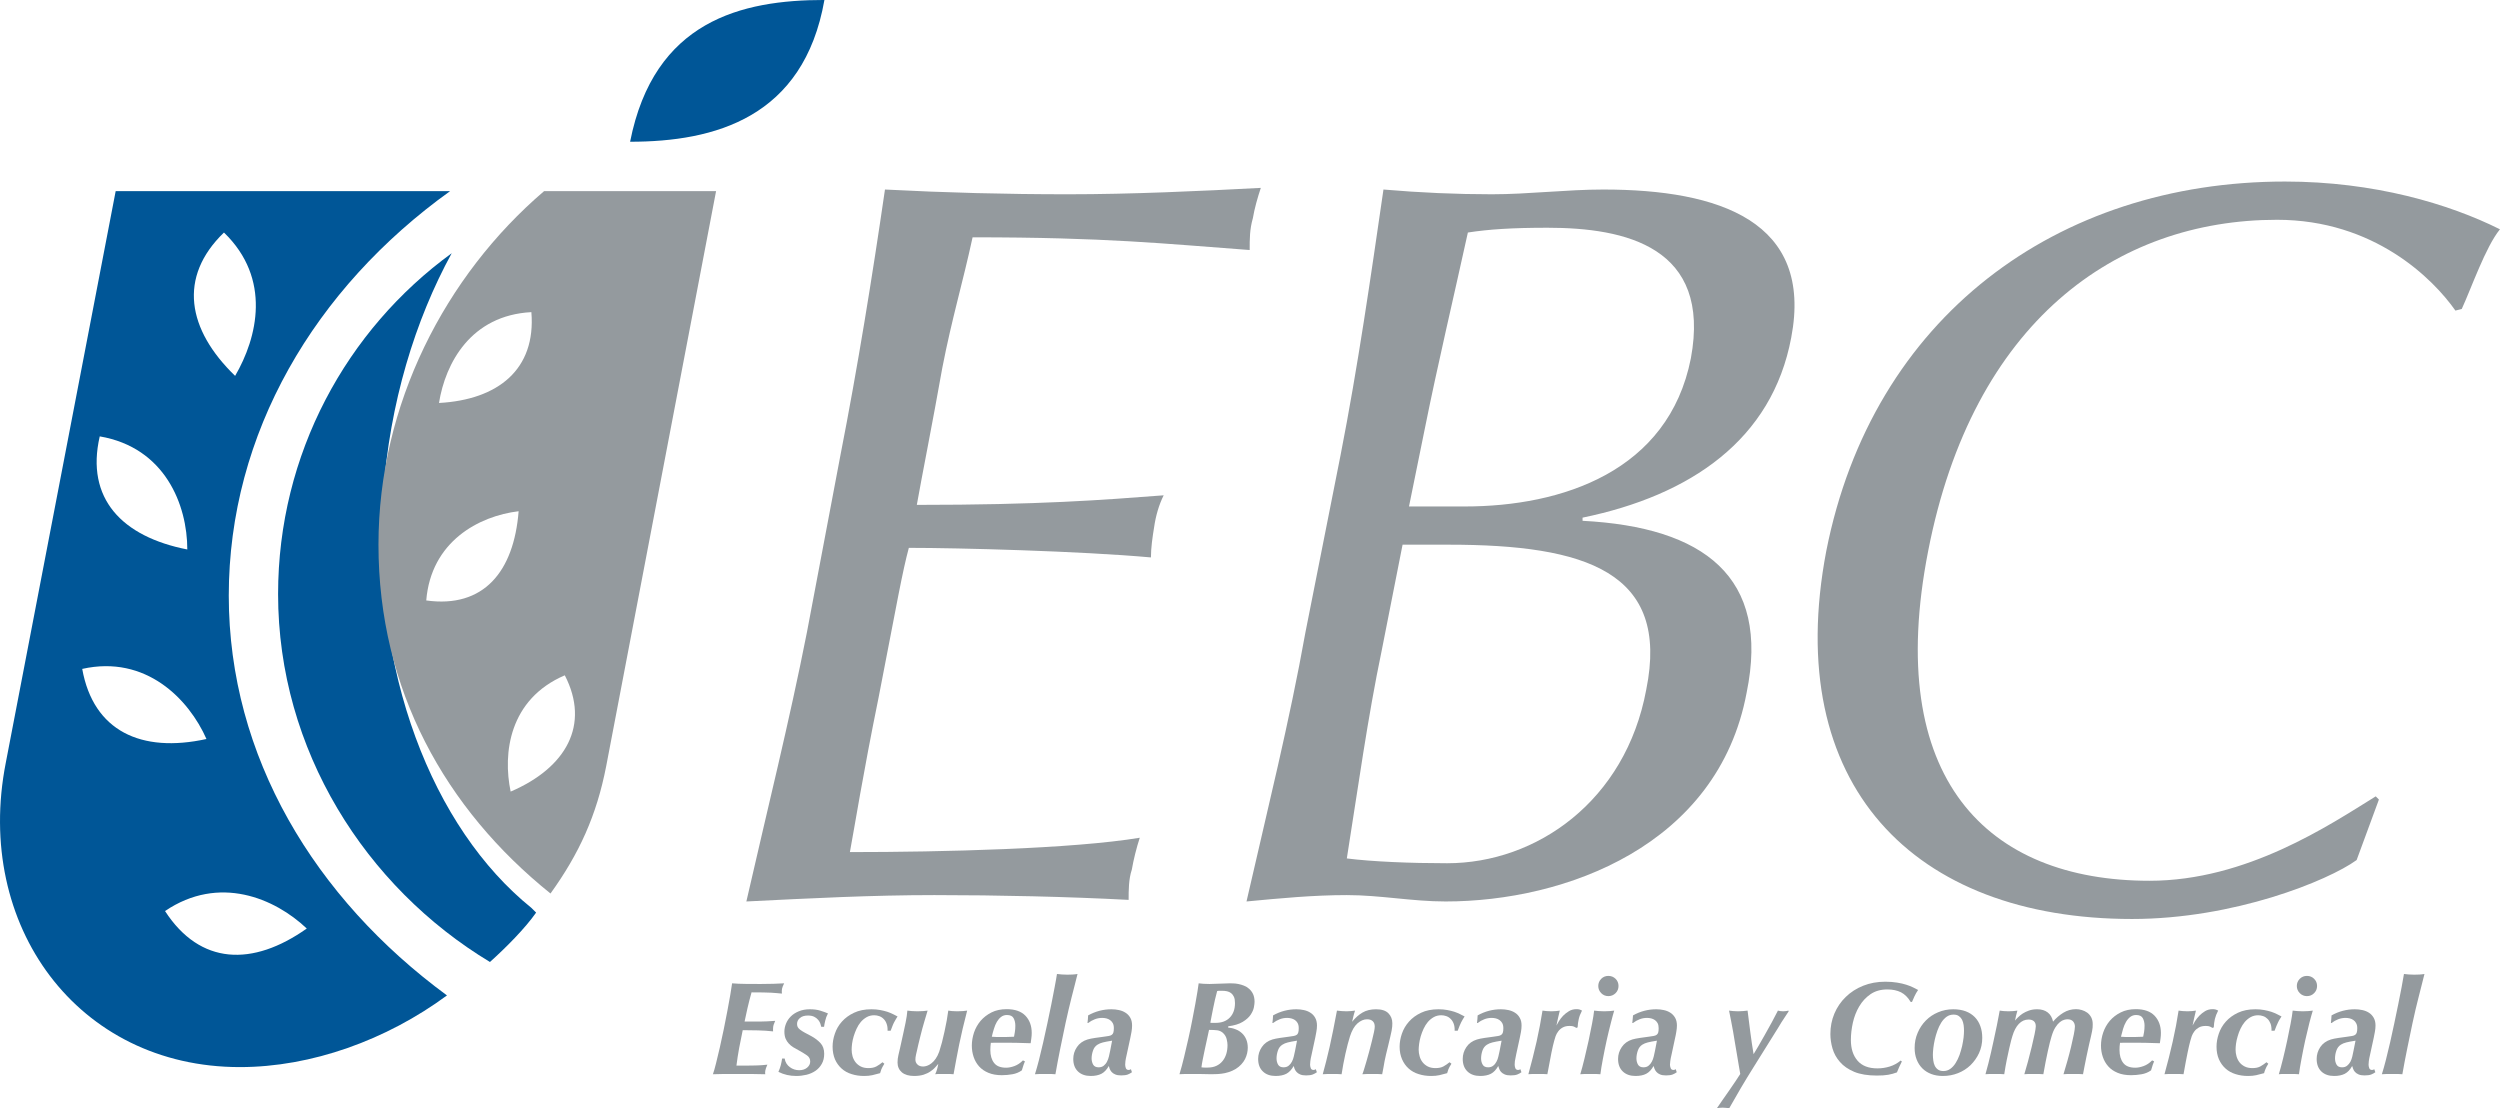 <?xml version="1.0" encoding="UTF-8"?>
<svg xmlns="http://www.w3.org/2000/svg" xmlns:xlink="http://www.w3.org/1999/xlink" width="351.1pt" height="155.65pt" viewBox="0 0 351.1 155.65" version="1.1">
<defs>
<clipPath id="clip1">
  <path d="M 255 25 L 351.102 25 L 351.102 130 L 255 130 Z M 255 25 "/>
</clipPath>
<clipPath id="clip2">
  <path d="M 241 141 L 252 141 L 252 155.648 L 241 155.648 Z M 241 141 "/>
</clipPath>
</defs>
<g id="surface1">
<path style=" stroke:none;fill-rule:evenodd;fill:rgb(0%,33.725%,59.215%);fill-opacity:1;" d="M 88.492 19.906 C 91.848 2.906 104.148 -0.004 115.781 -0.004 C 112.871 16.551 100.348 19.906 88.492 19.906 "/>
<path style=" stroke:none;fill-rule:evenodd;fill:rgb(0%,33.725%,59.215%);fill-opacity:1;" d="M 39.055 83.434 C 39.055 63.746 48.68 46.297 63.438 35.562 C 58.301 44.953 54.719 56.594 53.824 69.336 C 52.035 94.168 60.758 116.312 74.621 127.496 L 75.293 128.164 C 73.73 130.402 71.043 133.09 68.809 135.102 C 51.359 124.586 39.055 105.352 39.055 83.434 "/>
<path style=" stroke:none;fill-rule:evenodd;fill:rgb(0%,33.725%,59.215%);fill-opacity:1;" d="M 62.773 139.797 C 54.27 146.062 43.754 149.863 33.691 149.863 C 10.875 149.863 -3.664 129.957 0.809 107.141 L 16.246 26.84 L 63.215 26.84 C 44.207 40.484 32.129 60.836 32.129 83.656 C 32.129 106.246 44.207 126.156 62.773 139.797 M 33.02 52.789 C 26.305 46.297 24.965 38.922 31.453 32.656 C 38.168 39.145 36.152 47.418 33.02 52.789 M 26.305 77.168 C 17.137 75.379 11.992 70.008 14.008 61.285 C 23.176 62.852 26.305 70.906 26.305 77.168 M 28.996 103.785 C 19.824 105.801 13.109 102.668 11.547 93.941 C 20.492 91.934 26.531 98.195 28.996 103.785 M 43.082 130.402 C 35.48 135.773 28.098 135.551 23.176 127.945 C 30.781 122.797 38.609 126.156 43.082 130.402 "/>
<path style=" stroke:none;fill-rule:evenodd;fill:rgb(57.999%,60.399%,62%);fill-opacity:1;" d="M 113.324 88.801 C 110.859 101.324 107.727 113.852 104.82 126.602 C 113.77 126.156 122.492 125.707 131.219 125.707 C 140.16 125.707 150.004 125.93 158.504 126.379 C 158.504 125.039 158.504 123.469 158.953 122.129 C 159.18 120.785 159.625 118.996 160.07 117.652 C 150.676 119.215 132.336 119.668 119.359 119.668 C 120.031 116.09 121.152 108.93 123.387 97.973 C 126.074 84.102 126.738 80.297 127.637 76.941 C 134.574 76.941 151.797 77.395 161.637 78.285 C 161.637 76.941 161.863 75.379 162.086 74.031 C 162.309 72.469 162.754 70.906 163.426 69.562 C 154.699 70.23 145.977 70.906 128.758 70.906 C 129.426 67.102 130.992 59.273 132.336 51.668 C 133.68 44.734 135.242 39.59 136.59 33.328 C 155.371 33.328 163.426 34.223 175.504 35.113 C 175.504 33.551 175.504 32.203 175.953 30.641 C 176.176 29.297 176.621 27.73 177.07 26.387 C 168.57 26.84 158.73 27.285 150.004 27.285 C 141.285 27.285 132.781 27.062 124.285 26.617 C 122.492 38.922 120.477 51.441 118.023 63.973 "/>
<path style=" stroke:none;fill-rule:evenodd;fill:rgb(57.999%,60.399%,62%);fill-opacity:1;" d="M 183.336 88.801 C 181.102 101.324 177.969 113.852 175.059 126.602 C 179.758 126.156 184.453 125.707 189.148 125.707 C 193.848 125.707 198.32 126.602 203.016 126.602 C 219.797 126.602 241.27 118.773 245.293 97.301 C 248.652 80.973 239.258 74.031 222.254 73.141 L 222.254 72.699 C 237.465 69.562 248.875 61.734 251.559 47.418 C 254.688 31.09 241.492 26.617 225.164 26.617 C 220.02 26.617 214.648 27.285 209.508 27.285 C 204.582 27.285 199.438 27.062 194.293 26.617 C 192.504 38.922 190.715 51.441 188.258 63.973 Z M 197.879 71.129 L 200.109 60.164 C 201.902 51.223 204.137 41.824 206.148 32.656 C 209.055 32.203 212.41 31.984 217.332 31.984 C 228.297 31.984 240.375 34.668 237.465 50.324 C 234.336 66.207 219.352 71.129 205.703 71.129 L 197.879 71.129 L 196.977 76.496 L 203.465 76.496 C 222.703 76.496 234.559 80.297 231.199 96.852 C 228.297 112.508 215.766 121.234 203.234 121.234 C 198.094 121.234 192.73 121.012 189.148 120.559 C 190.715 110.719 192.059 100.875 194.066 91.262 L 196.977 76.496 "/>
<g clip-path="url(#clip1)" clip-rule="nonzero">
<path style=" stroke:none;fill-rule:evenodd;fill:rgb(57.999%,60.399%,62%);fill-opacity:1;" d="M 334.094 112.289 L 333.648 111.84 C 327.16 115.863 315.531 123.695 301.887 123.695 C 279.07 123.695 264.531 109.379 270.789 77.395 C 277.059 45.18 297.191 30.867 319.781 30.867 C 333.422 30.867 341.699 39.145 344.836 43.617 L 345.727 43.395 C 347.07 40.484 349.078 34.668 351.094 32.203 C 343.941 28.629 333.422 25.496 320.902 25.496 C 288.91 25.496 262.965 44.508 256.48 77.395 C 250.219 110.273 268.785 129.062 299.426 129.062 C 313.738 129.062 326.941 123.695 330.965 120.785 "/>
</g>
<path style=" stroke:none;fill-rule:evenodd;fill:rgb(57.999%,60.399%,62%);fill-opacity:1;" d="M 100.566 26.84 L 85.137 107.586 C 83.793 114.527 81.336 119.891 77.312 125.484 C 62.547 113.625 53.152 96.852 53.152 76.5 C 53.152 56.812 62.547 38.691 76.414 26.84 Z M 71.715 111.172 C 79.547 107.812 82.898 101.773 79.32 94.84 C 71.492 98.195 70.594 105.801 71.715 111.172 M 61.652 56.594 C 69.926 56.141 75.293 51.895 74.625 43.836 C 66.121 44.285 62.547 50.996 61.652 56.594 M 72.836 71.797 C 72.168 80.297 67.914 85.445 59.863 84.328 C 60.535 76.047 67.242 72.469 72.836 71.797 "/>
<path style=" stroke:none;fill-rule:nonzero;fill:rgb(57.999%,60.399%,62%);fill-opacity:1;" d="M 104.73 138.18 C 105.445 138.188 106.145 138.191 106.816 138.191 C 107.465 138.191 108.074 138.18 108.641 138.164 C 109.211 138.145 109.699 138.125 110.125 138.098 C 109.961 138.422 109.863 138.68 109.828 138.863 C 109.793 139.047 109.781 139.277 109.809 139.539 C 109.559 139.508 109.32 139.488 109.094 139.473 C 108.871 139.453 108.602 139.434 108.293 139.414 C 107.98 139.398 107.609 139.387 107.18 139.379 C 106.75 139.371 106.203 139.367 105.547 139.367 C 105.336 140.113 105.145 140.855 104.973 141.602 C 104.805 142.344 104.672 142.969 104.57 143.461 L 106.945 143.461 C 107.211 143.461 107.445 143.457 107.656 143.441 C 107.871 143.43 108.074 143.418 108.277 143.406 C 108.477 143.395 108.676 143.383 108.871 143.367 C 108.695 143.75 108.598 144.039 108.582 144.242 C 108.562 144.445 108.559 144.648 108.57 144.848 C 107.926 144.773 107.223 144.727 106.461 144.707 C 105.699 144.684 104.977 144.676 104.309 144.676 C 104.133 145.5 103.977 146.32 103.812 147.156 C 103.66 147.988 103.531 148.812 103.426 149.652 L 104.93 149.652 C 105.242 149.652 105.512 149.652 105.754 149.641 C 105.984 149.637 106.211 149.633 106.422 149.625 C 106.637 149.617 106.852 149.605 107.062 149.59 C 107.27 149.566 107.508 149.547 107.77 149.52 C 107.605 149.895 107.508 150.176 107.48 150.359 C 107.449 150.547 107.445 150.715 107.469 150.867 C 106.719 150.844 106.027 150.828 105.387 150.828 L 101.723 150.828 C 101.152 150.828 100.621 150.844 100.121 150.867 C 100.254 150.5 100.395 149.992 100.562 149.32 C 100.73 148.656 100.906 147.914 101.094 147.102 C 101.281 146.281 101.465 145.43 101.648 144.535 C 101.832 143.648 101.996 142.793 102.152 141.973 C 102.309 141.16 102.445 140.41 102.562 139.723 C 102.68 139.035 102.766 138.496 102.816 138.098 C 103.379 138.148 104.012 138.172 104.73 138.18 "/>
<path style=" stroke:none;fill-rule:nonzero;fill:rgb(57.999%,60.399%,62%);fill-opacity:1;" d="M 115.219 143.781 C 115.16 143.605 115.066 143.43 114.93 143.258 C 114.793 143.086 114.609 142.934 114.371 142.809 C 114.141 142.684 113.848 142.621 113.469 142.621 C 112.984 142.621 112.605 142.738 112.34 142.969 C 112.07 143.199 111.938 143.477 111.938 143.801 C 111.938 143.961 111.969 144.105 112.027 144.23 C 112.09 144.355 112.199 144.48 112.359 144.602 C 112.516 144.727 112.727 144.863 112.984 145.004 C 113.246 145.148 113.57 145.32 113.953 145.52 C 114.453 145.793 114.879 146.117 115.227 146.492 C 115.574 146.867 115.75 147.367 115.75 147.988 C 115.75 148.535 115.641 149.012 115.41 149.41 C 115.191 149.805 114.891 150.133 114.52 150.391 C 114.141 150.645 113.727 150.828 113.258 150.941 C 112.785 151.051 112.312 151.109 111.824 151.109 C 111.379 151.109 110.945 151.062 110.535 150.969 C 110.121 150.875 109.715 150.73 109.32 150.531 C 109.461 150.219 109.566 149.91 109.652 149.605 C 109.73 149.301 109.793 148.98 109.84 148.66 L 110.199 148.66 C 110.238 148.922 110.32 149.152 110.449 149.359 C 110.586 149.566 110.742 149.742 110.93 149.871 C 111.113 150.016 111.32 150.117 111.543 150.191 C 111.77 150.266 112 150.301 112.238 150.301 C 112.688 150.301 113.055 150.184 113.348 149.945 C 113.645 149.695 113.785 149.414 113.785 149.086 C 113.785 148.73 113.645 148.441 113.348 148.23 C 113.055 148.02 112.645 147.77 112.121 147.48 C 111.887 147.355 111.648 147.219 111.414 147.082 C 111.176 146.934 110.969 146.766 110.781 146.562 C 110.594 146.367 110.445 146.133 110.328 145.863 C 110.219 145.594 110.16 145.266 110.16 144.883 C 110.16 144.508 110.238 144.133 110.387 143.762 C 110.535 143.391 110.758 143.051 111.059 142.75 C 111.359 142.449 111.73 142.211 112.18 142.027 C 112.629 141.836 113.156 141.742 113.754 141.742 C 114.312 141.742 114.801 141.809 115.219 141.941 C 115.637 142.07 115.988 142.199 116.277 142.324 C 116.098 142.66 115.973 143 115.895 143.352 C 115.809 143.699 115.758 143.988 115.73 144.207 L 115.336 144.207 C 115.316 144.098 115.277 143.957 115.219 143.781 "/>
<path style=" stroke:none;fill-rule:nonzero;fill:rgb(57.999%,60.399%,62%);fill-opacity:1;" d="M 124.516 143.781 C 124.422 143.504 124.277 143.277 124.098 143.102 C 123.918 142.918 123.707 142.785 123.48 142.707 C 123.25 142.625 123.016 142.582 122.777 142.582 C 122.379 142.582 122.023 142.672 121.715 142.848 C 121.406 143.023 121.133 143.25 120.891 143.527 C 120.656 143.809 120.457 144.125 120.297 144.477 C 120.137 144.82 120.004 145.172 119.891 145.539 C 119.785 145.902 119.711 146.242 119.664 146.578 C 119.625 146.91 119.605 147.188 119.605 147.422 C 119.605 147.727 119.648 148.027 119.73 148.34 C 119.82 148.656 119.961 148.934 120.148 149.176 C 120.336 149.418 120.578 149.617 120.875 149.773 C 121.18 149.926 121.535 150.004 121.957 150.004 C 122.418 150.004 122.793 149.926 123.094 149.762 C 123.383 149.598 123.664 149.41 123.938 149.18 L 124.199 149.391 C 123.992 149.727 123.848 149.992 123.77 150.191 C 123.703 150.395 123.645 150.57 123.602 150.715 C 123.203 150.828 122.836 150.926 122.5 151 C 122.16 151.074 121.781 151.109 121.359 151.109 C 120.738 151.109 120.156 151.027 119.613 150.852 C 119.066 150.688 118.598 150.43 118.199 150.07 C 117.801 149.715 117.488 149.281 117.262 148.766 C 117.047 148.242 116.93 147.66 116.93 146.996 C 116.93 146.395 117.035 145.785 117.25 145.168 C 117.461 144.539 117.785 143.977 118.238 143.473 C 118.688 142.969 119.254 142.551 119.941 142.23 C 120.625 141.906 121.441 141.742 122.391 141.742 C 122.836 141.742 123.246 141.777 123.613 141.848 C 123.977 141.914 124.312 142 124.613 142.094 C 124.91 142.199 125.18 142.305 125.418 142.426 C 125.652 142.547 125.867 142.648 126.051 142.75 C 125.965 142.891 125.883 143.023 125.805 143.152 C 125.715 143.285 125.641 143.422 125.566 143.578 C 125.484 143.719 125.418 143.895 125.34 144.082 C 125.266 144.266 125.18 144.492 125.082 144.754 L 124.652 144.754 C 124.664 144.379 124.621 144.055 124.516 143.781 "/>
<path style=" stroke:none;fill-rule:nonzero;fill:rgb(57.999%,60.399%,62%);fill-opacity:1;" d="M 126.172 148.184 C 126.258 147.836 126.332 147.5 126.41 147.16 C 126.598 146.332 126.75 145.633 126.871 145.066 C 126.996 144.508 127.098 144.039 127.172 143.656 C 127.246 143.277 127.305 142.953 127.344 142.699 C 127.379 142.434 127.41 142.18 127.43 141.93 C 127.633 141.953 127.84 141.973 128.062 141.996 C 128.277 142.012 128.539 142.027 128.836 142.027 C 129.18 142.027 129.449 142.012 129.664 141.996 C 129.887 141.973 130.09 141.953 130.273 141.93 C 130.102 142.492 129.953 142.973 129.84 143.379 C 129.719 143.789 129.613 144.16 129.52 144.496 C 129.426 144.844 129.34 145.184 129.258 145.52 C 129.18 145.855 129.078 146.25 128.969 146.695 C 128.895 147.031 128.828 147.316 128.781 147.535 C 128.73 147.762 128.684 147.953 128.648 148.105 C 128.613 148.262 128.59 148.398 128.578 148.5 C 128.566 148.609 128.559 148.707 128.559 148.809 C 128.559 149.082 128.652 149.316 128.848 149.5 C 129.035 149.688 129.305 149.781 129.645 149.781 C 129.801 149.781 129.984 149.75 130.191 149.68 C 130.398 149.613 130.602 149.492 130.809 149.332 C 131.016 149.176 131.215 148.961 131.406 148.688 C 131.598 148.418 131.762 148.086 131.906 147.691 C 132.027 147.316 132.152 146.883 132.289 146.391 C 132.414 145.898 132.539 145.387 132.648 144.867 C 132.762 144.344 132.871 143.824 132.961 143.316 C 133.055 142.801 133.121 142.34 133.176 141.93 C 133.348 141.953 133.52 141.973 133.695 141.996 C 133.871 142.012 134.113 142.027 134.43 142.027 C 134.766 142.027 135.035 142.012 135.242 141.996 C 135.441 141.973 135.641 141.953 135.828 141.93 C 135.594 142.828 135.383 143.664 135.203 144.445 C 135.023 145.223 134.855 145.969 134.707 146.688 C 134.555 147.402 134.422 148.105 134.297 148.797 C 134.172 149.488 134.047 150.176 133.918 150.867 C 133.73 150.844 133.551 150.828 133.367 150.828 L 131.922 150.828 C 131.711 150.828 131.52 150.844 131.34 150.867 C 131.453 150.617 131.539 150.395 131.594 150.199 C 131.652 150.008 131.711 149.746 131.773 149.41 C 131.66 149.547 131.512 149.711 131.328 149.914 C 131.148 150.113 130.93 150.301 130.656 150.48 C 130.391 150.664 130.07 150.812 129.699 150.934 C 129.32 151.047 128.891 151.109 128.391 151.109 C 127.637 151.109 127.062 150.938 126.656 150.598 C 126.258 150.25 126.051 149.793 126.051 149.223 C 126.051 148.871 126.09 148.523 126.172 148.184 "/>
<path style=" stroke:none;fill-rule:nonzero;fill:rgb(57.999%,60.399%,62%);fill-opacity:1;" d="M 142.352 142.996 C 142.191 142.699 141.879 142.547 141.418 142.547 C 141.102 142.547 140.836 142.633 140.605 142.809 C 140.371 142.984 140.176 143.211 140.004 143.5 C 139.84 143.789 139.699 144.113 139.59 144.48 C 139.473 144.852 139.371 145.219 139.289 145.598 C 139.383 145.609 139.492 145.613 139.605 145.617 C 139.719 145.629 139.824 145.633 139.918 145.633 L 141.379 145.633 C 141.516 145.633 141.672 145.629 141.844 145.617 C 142.023 145.613 142.211 145.609 142.41 145.598 C 142.445 145.434 142.488 145.215 142.527 144.941 C 142.574 144.664 142.594 144.367 142.594 144.043 C 142.594 143.645 142.512 143.297 142.352 142.996 M 143.754 149.535 C 143.691 149.711 143.613 149.973 143.508 150.32 C 143.113 150.602 142.668 150.785 142.184 150.867 C 141.699 150.953 141.203 151 140.703 151 C 139.984 151 139.355 150.895 138.816 150.668 C 138.285 150.449 137.848 150.148 137.5 149.762 C 137.16 149.379 136.902 148.934 136.734 148.426 C 136.566 147.922 136.484 147.395 136.484 146.844 C 136.484 146.238 136.59 145.625 136.789 145.012 C 136.996 144.402 137.309 143.852 137.715 143.367 C 138.133 142.887 138.641 142.488 139.246 142.184 C 139.859 141.875 140.57 141.727 141.379 141.727 C 142.535 141.727 143.418 142.031 144.012 142.648 C 144.602 143.27 144.895 144.078 144.895 145.066 C 144.895 145.305 144.879 145.551 144.844 145.793 C 144.816 146.031 144.781 146.273 144.746 146.512 C 143.961 146.484 143.297 146.469 142.766 146.453 C 142.23 146.438 141.754 146.438 141.34 146.438 L 139.902 146.438 C 139.695 146.438 139.441 146.438 139.152 146.453 C 139.133 146.605 139.117 146.77 139.102 146.941 C 139.086 147.117 139.082 147.293 139.082 147.469 C 139.082 148.223 139.258 148.824 139.605 149.273 C 139.949 149.727 140.516 149.949 141.305 149.949 C 141.656 149.949 142.043 149.871 142.473 149.715 C 142.898 149.559 143.297 149.293 143.66 148.922 L 143.941 149.055 C 143.879 149.203 143.816 149.363 143.754 149.535 "/>
<path style=" stroke:none;fill-rule:nonzero;fill:rgb(57.999%,60.399%,62%);fill-opacity:1;" d="M 149.129 136.855 C 149.359 136.871 149.621 136.883 149.902 136.883 C 150.164 136.883 150.406 136.875 150.625 136.863 C 150.844 136.855 151.074 136.824 151.328 136.785 C 151.176 137.387 151.035 137.957 150.898 138.492 C 150.762 139.027 150.625 139.566 150.484 140.105 C 150.344 140.652 150.215 141.211 150.074 141.789 C 149.938 142.367 149.797 143 149.645 143.688 C 149.391 144.895 149.148 146.086 148.902 147.266 C 148.664 148.445 148.434 149.645 148.223 150.867 C 148.012 150.844 147.785 150.828 147.562 150.828 L 146.055 150.828 C 145.832 150.828 145.59 150.844 145.348 150.867 C 145.52 150.32 145.711 149.652 145.91 148.875 C 146.102 148.098 146.309 147.27 146.504 146.398 C 146.703 145.523 146.902 144.633 147.094 143.715 C 147.289 142.797 147.469 141.914 147.645 141.062 C 147.812 140.211 147.977 139.41 148.109 138.668 C 148.254 137.93 148.359 137.301 148.441 136.785 C 148.672 136.816 148.895 136.84 149.129 136.855 "/>
<path style=" stroke:none;fill-rule:nonzero;fill:rgb(57.999%,60.399%,62%);fill-opacity:1;" d="M 153.52 149.512 C 153.668 149.766 153.922 149.895 154.301 149.895 C 154.578 149.895 154.82 149.82 155.008 149.668 C 155.191 149.52 155.352 149.332 155.465 149.105 C 155.582 148.887 155.676 148.633 155.738 148.363 C 155.801 148.086 155.855 147.832 155.906 147.594 L 156.184 146.152 C 155.629 146.242 155.191 146.32 154.895 146.398 C 154.598 146.473 154.344 146.578 154.133 146.715 C 153.832 146.902 153.617 147.184 153.5 147.555 C 153.371 147.93 153.305 148.293 153.305 148.641 C 153.305 148.969 153.383 149.258 153.52 149.512 M 158.383 150.906 C 158.16 150.988 157.855 151.031 157.457 151.031 C 157.121 151.031 156.844 150.988 156.629 150.895 C 156.402 150.801 156.234 150.684 156.109 150.539 C 155.988 150.395 155.895 150.246 155.836 150.086 C 155.785 149.934 155.742 149.809 155.723 149.707 C 155.422 150.234 155.078 150.598 154.684 150.801 C 154.285 151.004 153.785 151.109 153.18 151.109 C 152.43 151.109 151.836 150.898 151.391 150.477 C 150.949 150.051 150.73 149.465 150.73 148.715 C 150.73 148.117 150.898 147.562 151.246 147.051 C 151.586 146.543 152.082 146.184 152.727 145.984 C 153.012 145.902 153.371 145.828 153.793 145.766 C 154.215 145.703 154.621 145.645 155.008 145.598 C 155.297 145.559 155.527 145.523 155.711 145.492 C 155.891 145.461 156.031 145.41 156.137 145.332 C 156.242 145.262 156.32 145.148 156.363 145.004 C 156.402 144.863 156.43 144.66 156.43 144.402 C 156.43 144.109 156.379 143.879 156.281 143.695 C 156.18 143.516 156.051 143.367 155.895 143.258 C 155.738 143.148 155.566 143.07 155.371 143.023 C 155.18 142.98 154.988 142.953 154.805 142.953 C 154.418 142.953 154.066 143.023 153.75 143.148 C 153.43 143.27 153.121 143.441 152.816 143.668 L 152.727 143.668 C 152.758 143.418 152.773 143.227 152.785 143.102 C 152.797 142.969 152.812 142.801 152.816 142.602 C 153.844 142.031 154.93 141.742 156.094 141.742 C 156.457 141.742 156.809 141.781 157.145 141.855 C 157.496 141.93 157.801 142.051 158.07 142.23 C 158.352 142.402 158.57 142.641 158.738 142.934 C 158.906 143.223 158.988 143.59 158.988 144.023 C 158.988 144.297 158.965 144.598 158.906 144.922 C 158.848 145.242 158.797 145.512 158.75 145.723 L 158.246 148.062 C 158.145 148.492 158.082 148.816 158.055 149.027 C 158.031 149.23 158.02 149.395 158.02 149.52 C 158.02 149.668 158.051 149.832 158.109 150.004 C 158.176 150.18 158.312 150.266 158.523 150.266 C 158.586 150.266 158.637 150.254 158.68 150.234 C 158.727 150.203 158.77 150.18 158.828 150.156 L 158.969 150.586 C 158.797 150.711 158.602 150.816 158.383 150.906 "/>
<path style=" stroke:none;fill-rule:nonzero;fill:rgb(57.999%,60.399%,62%);fill-opacity:1;" d="M 173.293 139.996 C 173.191 139.777 173.059 139.602 172.895 139.473 C 172.719 139.34 172.527 139.258 172.312 139.211 C 172.094 139.168 171.867 139.145 171.629 139.145 L 171.289 139.145 C 171.23 139.145 171.172 139.145 171.117 139.152 C 171.059 139.16 170.996 139.172 170.938 139.184 C 170.836 139.543 170.734 139.938 170.637 140.367 C 170.539 140.797 170.445 141.223 170.367 141.633 C 170.285 142.043 170.215 142.426 170.141 142.781 C 170.07 143.137 170.02 143.422 169.98 143.629 C 170.047 143.641 170.102 143.652 170.152 143.652 L 170.711 143.652 C 171.57 143.652 172.242 143.402 172.719 142.902 C 173.203 142.402 173.441 141.727 173.441 140.867 C 173.441 140.504 173.391 140.211 173.293 139.996 M 172.273 145.93 C 172.191 145.598 172.016 145.305 171.742 145.051 C 171.504 144.852 171.242 144.734 170.953 144.695 C 170.672 144.66 170.281 144.637 169.797 144.637 C 169.727 145 169.633 145.418 169.527 145.891 C 169.418 146.367 169.312 146.852 169.211 147.34 C 169.102 147.832 169.004 148.305 168.922 148.75 C 168.828 149.203 168.766 149.582 168.73 149.895 C 168.82 149.906 168.902 149.914 168.988 149.926 C 169.059 149.926 169.133 149.93 169.203 149.93 L 169.605 149.93 C 170.07 149.93 170.477 149.848 170.824 149.688 C 171.172 149.527 171.465 149.301 171.691 149.016 C 171.93 148.73 172.098 148.395 172.219 148.016 C 172.336 147.633 172.391 147.223 172.391 146.77 C 172.391 146.547 172.355 146.27 172.273 145.93 M 173.539 144.559 C 173.879 144.684 174.164 144.871 174.422 145.105 C 174.684 145.344 174.879 145.637 175.023 145.977 C 175.164 146.32 175.238 146.715 175.238 147.145 C 175.238 147.395 175.203 147.66 175.145 147.93 C 175.082 148.203 174.984 148.477 174.855 148.734 C 174.719 148.996 174.547 149.25 174.328 149.48 C 174.105 149.719 173.852 149.93 173.555 150.117 C 173.219 150.32 172.879 150.469 172.535 150.574 C 172.191 150.684 171.867 150.754 171.551 150.789 C 171.242 150.828 170.953 150.848 170.695 150.852 C 170.43 150.863 170.215 150.863 170.035 150.863 C 169.93 150.863 169.742 150.863 169.484 150.852 C 169.23 150.848 168.961 150.844 168.672 150.836 C 168.395 150.832 168.117 150.828 167.871 150.828 L 166.496 150.828 C 166.219 150.828 165.934 150.844 165.645 150.863 C 165.871 150.117 166.09 149.305 166.297 148.434 C 166.508 147.562 166.715 146.688 166.906 145.816 C 167.102 144.945 167.277 144.094 167.438 143.266 C 167.605 142.441 167.742 141.68 167.871 140.988 C 167.996 140.289 168.094 139.695 168.18 139.191 C 168.258 138.684 168.312 138.328 168.34 138.098 C 168.562 138.125 168.789 138.145 169.012 138.164 C 169.234 138.18 169.523 138.191 169.871 138.191 C 169.98 138.191 170.172 138.188 170.438 138.172 C 170.711 138.16 170.988 138.148 171.289 138.145 C 171.59 138.141 171.871 138.129 172.141 138.117 C 172.406 138.102 172.594 138.098 172.695 138.098 C 172.805 138.098 172.973 138.098 173.188 138.109 C 173.41 138.113 173.648 138.141 173.906 138.191 C 174.172 138.238 174.434 138.324 174.703 138.426 C 174.969 138.527 175.219 138.68 175.434 138.875 C 175.648 139.066 175.836 139.309 175.977 139.602 C 176.113 139.898 176.191 140.262 176.191 140.699 C 176.191 140.875 176.16 141.129 176.098 141.465 C 176.035 141.801 175.879 142.145 175.641 142.508 C 175.395 142.875 175.027 143.207 174.523 143.512 C 174.027 143.816 173.344 144.023 172.492 144.133 L 172.492 144.324 C 172.863 144.348 173.215 144.422 173.539 144.559 "/>
<path style=" stroke:none;fill-rule:nonzero;fill:rgb(57.999%,60.399%,62%);fill-opacity:1;" d="M 179.492 149.512 C 179.633 149.766 179.891 149.895 180.27 149.895 C 180.551 149.895 180.785 149.82 180.977 149.668 C 181.16 149.52 181.316 149.332 181.434 149.105 C 181.551 148.887 181.641 148.633 181.703 148.363 C 181.77 148.086 181.824 147.832 181.875 147.594 L 182.152 146.152 C 181.594 146.242 181.16 146.32 180.867 146.398 C 180.562 146.473 180.309 146.578 180.102 146.715 C 179.797 146.902 179.586 147.184 179.465 147.555 C 179.34 147.93 179.277 148.293 179.277 148.641 C 179.277 148.969 179.348 149.258 179.492 149.512 M 184.348 150.906 C 184.133 150.988 183.828 151.031 183.426 151.031 C 183.09 151.031 182.812 150.988 182.598 150.895 C 182.375 150.801 182.203 150.684 182.082 150.539 C 181.953 150.395 181.867 150.246 181.805 150.086 C 181.75 149.934 181.715 149.809 181.688 149.707 C 181.387 150.234 181.043 150.598 180.652 150.801 C 180.258 151.004 179.754 151.109 179.145 151.109 C 178.395 151.109 177.797 150.898 177.363 150.477 C 176.91 150.051 176.695 149.465 176.695 148.715 C 176.695 148.117 176.863 147.562 177.211 147.051 C 177.551 146.543 178.051 146.184 178.695 145.984 C 178.977 145.902 179.34 145.828 179.758 145.766 C 180.184 145.703 180.59 145.645 180.977 145.598 C 181.262 145.559 181.496 145.523 181.68 145.492 C 181.855 145.461 182 145.41 182.102 145.332 C 182.215 145.262 182.281 145.148 182.328 145.004 C 182.375 144.863 182.395 144.66 182.395 144.402 C 182.395 144.109 182.344 143.879 182.246 143.695 C 182.145 143.516 182.02 143.367 181.867 143.258 C 181.703 143.148 181.531 143.07 181.336 143.023 C 181.145 142.98 180.957 142.953 180.77 142.953 C 180.383 142.953 180.031 143.023 179.715 143.148 C 179.398 143.27 179.094 143.441 178.789 143.668 L 178.695 143.668 C 178.723 143.418 178.738 143.227 178.758 143.102 C 178.77 142.969 178.773 142.801 178.789 142.602 C 179.809 142.031 180.902 141.742 182.062 141.742 C 182.422 141.742 182.77 141.781 183.117 141.855 C 183.461 141.93 183.766 142.051 184.039 142.23 C 184.316 142.402 184.539 142.641 184.703 142.934 C 184.867 143.223 184.957 143.59 184.957 144.023 C 184.957 144.297 184.93 144.598 184.867 144.922 C 184.82 145.242 184.766 145.512 184.715 145.723 L 184.211 148.062 C 184.105 148.492 184.047 148.816 184.023 149.027 C 183.996 149.23 183.988 149.395 183.988 149.52 C 183.988 149.668 184.02 149.832 184.082 150.004 C 184.141 150.18 184.277 150.266 184.488 150.266 C 184.551 150.266 184.605 150.254 184.648 150.234 C 184.691 150.203 184.742 150.18 184.789 150.156 L 184.941 150.586 C 184.766 150.711 184.57 150.816 184.348 150.906 "/>
<path style=" stroke:none;fill-rule:nonzero;fill:rgb(57.999%,60.399%,62%);fill-opacity:1;" d="M 195.52 144.188 C 195.504 144.34 195.477 144.527 195.438 144.754 C 195.387 144.973 195.332 145.25 195.258 145.574 C 195.184 145.902 195.086 146.316 194.961 146.828 C 194.844 147.289 194.75 147.695 194.664 148.043 C 194.586 148.395 194.512 148.723 194.449 149.031 C 194.387 149.344 194.336 149.652 194.289 149.945 C 194.234 150.234 194.184 150.543 194.113 150.867 C 193.906 150.844 193.695 150.832 193.48 150.832 L 191.996 150.832 C 191.762 150.832 191.539 150.844 191.328 150.867 C 191.383 150.754 191.461 150.527 191.566 150.184 C 191.672 149.84 191.793 149.445 191.918 149.008 C 192.047 148.562 192.184 148.094 192.312 147.594 C 192.445 147.098 192.562 146.621 192.676 146.176 C 192.793 145.723 192.883 145.324 192.957 144.969 C 193.035 144.609 193.07 144.355 193.07 144.191 C 193.07 143.844 192.977 143.582 192.777 143.406 C 192.59 143.23 192.32 143.148 191.984 143.148 C 191.539 143.148 191.09 143.336 190.648 143.719 C 190.207 144.109 189.855 144.719 189.594 145.539 C 189.492 145.852 189.387 146.223 189.277 146.637 C 189.16 147.066 189.059 147.516 188.949 148 C 188.84 148.477 188.742 148.969 188.648 149.473 C 188.551 149.977 188.477 150.438 188.414 150.867 C 188.203 150.844 187.984 150.832 187.77 150.832 L 186.434 150.832 C 186.195 150.832 185.973 150.844 185.766 150.867 C 185.922 150.293 186.086 149.688 186.246 149.055 C 186.41 148.418 186.57 147.738 186.734 147.023 C 186.898 146.305 187.062 145.535 187.227 144.695 C 187.395 143.863 187.57 142.938 187.762 141.93 C 187.941 141.957 188.16 141.973 188.406 141.996 C 188.648 142.012 188.879 142.027 189.109 142.027 C 189.316 142.027 189.523 142.012 189.723 141.996 C 189.918 141.973 190.113 141.957 190.301 141.93 C 190.254 142.09 190.211 142.234 190.172 142.348 C 190.133 142.473 190.102 142.582 190.078 142.699 C 190.055 142.812 190.027 142.926 189.996 143.051 C 189.961 143.176 189.93 143.324 189.891 143.5 C 190.34 142.938 190.828 142.508 191.348 142.203 C 191.871 141.895 192.508 141.742 193.254 141.742 C 194.043 141.742 194.617 141.93 194.984 142.301 C 195.352 142.676 195.539 143.148 195.539 143.703 C 195.539 143.867 195.531 144.027 195.52 144.188 "/>
<path style=" stroke:none;fill-rule:nonzero;fill:rgb(57.999%,60.399%,62%);fill-opacity:1;" d="M 204.16 143.781 C 204.059 143.504 203.918 143.277 203.734 143.102 C 203.559 142.918 203.352 142.785 203.121 142.707 C 202.887 142.625 202.652 142.582 202.418 142.582 C 202.02 142.582 201.66 142.672 201.352 142.848 C 201.043 143.023 200.766 143.25 200.527 143.527 C 200.293 143.809 200.094 144.125 199.93 144.477 C 199.77 144.82 199.637 145.172 199.527 145.539 C 199.426 145.902 199.348 146.242 199.305 146.578 C 199.266 146.91 199.238 147.188 199.238 147.422 C 199.238 147.727 199.285 148.027 199.371 148.34 C 199.457 148.656 199.594 148.934 199.785 149.176 C 199.973 149.418 200.215 149.617 200.512 149.773 C 200.812 149.926 201.172 150.004 201.598 150.004 C 202.055 150.004 202.434 149.926 202.727 149.762 C 203.016 149.598 203.305 149.41 203.574 149.18 L 203.84 149.391 C 203.625 149.727 203.48 149.992 203.406 150.191 C 203.336 150.395 203.277 150.57 203.238 150.715 C 202.84 150.828 202.473 150.926 202.141 151 C 201.805 151.074 201.426 151.109 200.996 151.109 C 200.371 151.109 199.789 151.027 199.25 150.852 C 198.703 150.688 198.238 150.43 197.836 150.07 C 197.438 149.715 197.129 149.281 196.906 148.766 C 196.68 148.242 196.562 147.66 196.562 146.996 C 196.562 146.395 196.672 145.785 196.883 145.168 C 197.098 144.539 197.43 143.977 197.879 143.473 C 198.324 142.969 198.891 142.551 199.578 142.23 C 200.262 141.906 201.074 141.742 202.023 141.742 C 202.473 141.742 202.883 141.777 203.25 141.848 C 203.613 141.914 203.953 142 204.254 142.094 C 204.551 142.199 204.82 142.305 205.051 142.426 C 205.289 142.547 205.508 142.648 205.688 142.75 C 205.602 142.891 205.516 143.023 205.438 143.152 C 205.355 143.285 205.277 143.422 205.203 143.578 C 205.129 143.719 205.051 143.895 204.977 144.082 C 204.906 144.266 204.82 144.492 204.719 144.754 L 204.289 144.754 C 204.305 144.379 204.258 144.055 204.16 143.781 "/>
<path style=" stroke:none;fill-rule:nonzero;fill:rgb(57.999%,60.399%,62%);fill-opacity:1;" d="M 208.223 149.512 C 208.363 149.766 208.621 149.895 208.996 149.895 C 209.281 149.895 209.52 149.82 209.703 149.668 C 209.895 149.52 210.047 149.332 210.164 149.105 C 210.285 148.887 210.375 148.633 210.434 148.363 C 210.5 148.086 210.551 147.832 210.605 147.594 L 210.883 146.152 C 210.324 146.242 209.895 146.32 209.598 146.398 C 209.293 146.473 209.043 146.578 208.832 146.715 C 208.531 146.902 208.316 147.184 208.191 147.555 C 208.066 147.93 208.004 148.293 208.004 148.641 C 208.004 148.969 208.074 149.258 208.223 149.512 M 213.078 150.906 C 212.863 150.988 212.551 151.031 212.156 151.031 C 211.816 151.031 211.543 150.988 211.328 150.895 C 211.109 150.801 210.938 150.684 210.805 150.539 C 210.684 150.395 210.59 150.246 210.543 150.086 C 210.484 149.934 210.441 149.809 210.414 149.707 C 210.117 150.234 209.777 150.598 209.383 150.801 C 208.988 151.004 208.484 151.109 207.875 151.109 C 207.129 151.109 206.527 150.898 206.09 150.477 C 205.648 150.051 205.426 149.465 205.426 148.715 C 205.426 148.117 205.594 147.562 205.941 147.051 C 206.281 146.543 206.781 146.184 207.43 145.984 C 207.711 145.902 208.066 145.828 208.488 145.766 C 208.914 145.703 209.32 145.645 209.703 145.598 C 209.996 145.559 210.227 145.523 210.41 145.492 C 210.59 145.461 210.73 145.41 210.836 145.332 C 210.945 145.262 211.02 145.148 211.062 145.004 C 211.109 144.863 211.129 144.66 211.129 144.402 C 211.129 144.109 211.078 143.879 210.98 143.695 C 210.875 143.516 210.75 143.367 210.59 143.258 C 210.438 143.148 210.262 143.07 210.07 143.023 C 209.879 142.98 209.688 142.953 209.504 142.953 C 209.113 142.953 208.766 143.023 208.449 143.148 C 208.129 143.27 207.824 143.441 207.52 143.668 L 207.43 143.668 C 207.453 143.418 207.473 143.227 207.488 143.102 C 207.492 142.969 207.504 142.801 207.52 142.602 C 208.539 142.031 209.629 141.742 210.789 141.742 C 211.156 141.742 211.504 141.781 211.844 141.855 C 212.188 141.93 212.496 142.051 212.77 142.23 C 213.047 142.402 213.27 142.641 213.43 142.934 C 213.605 143.223 213.688 143.59 213.688 144.023 C 213.688 144.297 213.66 144.598 213.605 144.922 C 213.547 145.242 213.496 145.512 213.445 145.723 L 212.938 148.062 C 212.84 148.492 212.781 148.816 212.75 149.027 C 212.73 149.23 212.719 149.395 212.719 149.52 C 212.719 149.668 212.75 149.832 212.809 150.004 C 212.875 150.18 213.012 150.266 213.223 150.266 C 213.285 150.266 213.336 150.254 213.379 150.234 C 213.426 150.203 213.469 150.18 213.52 150.156 L 213.672 150.586 C 213.496 150.711 213.301 150.816 213.078 150.906 "/>
<path style=" stroke:none;fill-rule:nonzero;fill:rgb(57.999%,60.399%,62%);fill-opacity:1;" d="M 221.035 144.172 C 220.898 144.109 220.699 144.082 220.438 144.082 C 220.055 144.082 219.734 144.152 219.473 144.297 C 219.215 144.438 219.012 144.613 218.848 144.832 C 218.688 145.043 218.562 145.266 218.473 145.508 C 218.391 145.754 218.32 145.969 218.27 146.176 C 218.156 146.574 218.031 147.133 217.879 147.863 C 217.727 148.594 217.543 149.594 217.312 150.863 C 217.129 150.844 216.914 150.828 216.684 150.828 L 215.262 150.828 C 215.035 150.828 214.832 150.844 214.645 150.863 C 215.066 149.344 215.445 147.82 215.797 146.297 C 216.137 144.77 216.41 143.316 216.629 141.93 C 216.801 141.953 216.992 141.973 217.191 141.996 C 217.406 142.012 217.621 142.027 217.879 142.027 C 218.125 142.027 218.34 142.012 218.523 141.996 C 218.703 141.973 218.879 141.953 219.059 141.93 C 218.969 142.277 218.887 142.629 218.809 142.977 C 218.738 143.324 218.66 143.676 218.586 144.023 C 218.66 143.871 218.777 143.672 218.934 143.414 C 219.09 143.164 219.285 142.906 219.52 142.656 C 219.762 142.41 220.031 142.195 220.348 142.004 C 220.656 141.82 221.004 141.727 221.391 141.727 C 221.566 141.727 221.723 141.742 221.84 141.781 C 221.965 141.82 222.074 141.867 222.176 141.93 C 221.949 142.363 221.801 142.754 221.723 143.102 C 221.641 143.445 221.586 143.836 221.559 144.285 L 221.391 144.359 C 221.293 144.297 221.172 144.234 221.035 144.172 "/>
<path style=" stroke:none;fill-rule:nonzero;fill:rgb(57.999%,60.399%,62%);fill-opacity:1;" d="M 224.871 137.469 C 225.145 137.191 225.477 137.055 225.879 137.055 C 226.277 137.055 226.609 137.191 226.891 137.461 C 227.164 137.734 227.305 138.07 227.305 138.469 C 227.305 138.871 227.164 139.207 226.891 139.48 C 226.609 139.754 226.277 139.895 225.879 139.895 C 225.477 139.895 225.145 139.754 224.871 139.473 C 224.598 139.191 224.461 138.859 224.461 138.469 C 224.461 138.086 224.598 137.75 224.871 137.469 M 224.539 141.996 C 224.77 142.012 225.023 142.027 225.281 142.027 C 225.605 142.027 225.871 142.012 226.094 141.996 C 226.312 141.973 226.516 141.953 226.699 141.93 C 226.574 142.332 226.422 142.906 226.23 143.656 C 226.031 144.414 225.84 145.227 225.641 146.102 C 225.453 146.973 225.273 147.836 225.113 148.699 C 224.949 149.559 224.828 150.281 224.758 150.867 C 224.547 150.844 224.324 150.828 224.105 150.828 L 222.578 150.828 C 222.348 150.828 222.133 150.844 221.934 150.867 C 222.125 150.246 222.316 149.516 222.52 148.68 C 222.727 147.844 222.918 147.008 223.102 146.164 C 223.281 145.324 223.445 144.523 223.586 143.773 C 223.73 143.016 223.832 142.402 223.879 141.93 C 224.09 141.953 224.309 141.973 224.539 141.996 "/>
<path style=" stroke:none;fill-rule:nonzero;fill:rgb(57.999%,60.399%,62%);fill-opacity:1;" d="M 230.039 149.512 C 230.184 149.766 230.441 149.895 230.812 149.895 C 231.105 149.895 231.336 149.82 231.523 149.668 C 231.703 149.52 231.863 149.332 231.98 149.105 C 232.102 148.887 232.188 148.633 232.254 148.363 C 232.312 148.086 232.371 147.832 232.422 147.594 L 232.699 146.152 C 232.145 146.242 231.703 146.32 231.414 146.398 C 231.113 146.473 230.859 146.578 230.645 146.715 C 230.348 146.902 230.137 147.184 230.012 147.555 C 229.887 147.93 229.82 148.293 229.82 148.641 C 229.82 148.969 229.895 149.258 230.039 149.512 M 234.898 150.906 C 234.68 150.988 234.371 151.031 233.977 151.031 C 233.633 151.031 233.355 150.988 233.141 150.895 C 232.922 150.801 232.75 150.684 232.629 150.539 C 232.5 150.395 232.414 150.246 232.355 150.086 C 232.297 149.934 232.254 149.809 232.23 149.707 C 231.93 150.234 231.59 150.598 231.195 150.801 C 230.809 151.004 230.305 151.109 229.691 151.109 C 228.945 151.109 228.348 150.898 227.906 150.477 C 227.461 150.051 227.242 149.465 227.242 148.715 C 227.242 148.117 227.414 147.562 227.762 147.051 C 228.102 146.543 228.598 146.184 229.238 145.984 C 229.531 145.902 229.887 145.828 230.309 145.766 C 230.73 145.703 231.137 145.645 231.523 145.598 C 231.812 145.559 232.047 145.523 232.223 145.492 C 232.406 145.461 232.547 145.41 232.652 145.332 C 232.762 145.262 232.836 145.148 232.879 145.004 C 232.922 144.863 232.941 144.66 232.941 144.402 C 232.941 144.109 232.891 143.879 232.797 143.695 C 232.691 143.516 232.57 143.367 232.414 143.258 C 232.254 143.148 232.078 143.07 231.891 143.023 C 231.699 142.98 231.504 142.953 231.316 142.953 C 230.93 142.953 230.578 143.023 230.262 143.148 C 229.938 143.27 229.637 143.441 229.34 143.668 L 229.238 143.668 C 229.266 143.418 229.285 143.227 229.297 143.102 C 229.312 142.969 229.324 142.801 229.34 142.602 C 230.355 142.031 231.453 141.742 232.605 141.742 C 232.969 141.742 233.32 141.781 233.664 141.855 C 234.008 141.93 234.312 142.051 234.59 142.23 C 234.863 142.402 235.082 142.641 235.254 142.934 C 235.418 143.223 235.508 143.59 235.508 144.023 C 235.508 144.297 235.477 144.598 235.418 144.922 C 235.371 145.242 235.312 145.512 235.262 145.723 L 234.762 148.062 C 234.656 148.492 234.598 148.816 234.574 149.027 C 234.547 149.23 234.531 149.395 234.531 149.52 C 234.531 149.668 234.562 149.832 234.629 150.004 C 234.688 150.18 234.824 150.266 235.035 150.266 C 235.102 150.266 235.156 150.254 235.199 150.234 C 235.238 150.203 235.285 150.18 235.34 150.156 L 235.48 150.586 C 235.312 150.711 235.117 150.816 234.898 150.906 "/>
<g clip-path="url(#clip2)" clip-rule="nonzero">
<path style=" stroke:none;fill-rule:nonzero;fill:rgb(57.999%,60.399%,62%);fill-opacity:1;" d="M 250.871 142.531 C 250.773 142.676 250.664 142.836 250.559 143.008 C 250.438 143.176 250.324 143.359 250.199 143.555 C 250.07 143.754 249.934 143.992 249.77 144.266 C 248.574 146.184 247.395 148.074 246.238 149.926 C 245.078 151.77 243.953 153.684 242.848 155.648 C 242.719 155.625 242.57 155.609 242.422 155.59 C 242.273 155.57 242.109 155.559 241.938 155.559 C 241.637 155.559 241.363 155.59 241.113 155.648 C 241.352 155.289 241.629 154.883 241.949 154.434 C 242.262 153.984 242.578 153.539 242.891 153.086 C 243.199 152.641 243.488 152.215 243.762 151.809 C 244.027 151.402 244.238 151.078 244.402 150.828 C 244.344 150.516 244.27 150.113 244.191 149.613 C 244.105 149.117 244.02 148.594 243.93 148.047 C 243.836 147.496 243.742 146.945 243.648 146.391 C 243.551 145.832 243.469 145.332 243.398 144.883 C 243.309 144.387 243.219 143.895 243.121 143.406 C 243.027 142.922 242.934 142.43 242.828 141.93 C 243.012 141.953 243.199 141.973 243.406 141.996 C 243.609 142.012 243.836 142.027 244.086 142.027 C 244.324 142.027 244.559 142.012 244.785 141.996 C 245.016 141.973 245.23 141.953 245.43 141.93 C 245.566 143.012 245.703 144.051 245.824 145.031 C 245.949 146.016 246.102 147.023 246.273 148.047 C 246.395 147.844 246.605 147.496 246.895 147.008 C 247.176 146.512 247.496 145.965 247.836 145.363 C 248.18 144.762 248.52 144.148 248.855 143.527 C 249.191 142.91 249.469 142.379 249.691 141.93 C 249.797 141.953 249.902 141.973 250.02 141.996 C 250.141 142.012 250.27 142.027 250.422 142.027 C 250.59 142.027 250.727 142.012 250.844 141.996 C 250.965 141.973 251.066 141.953 251.172 141.93 L 251.195 142.043 C 251.078 142.215 250.973 142.379 250.871 142.531 "/>
</g>
<path style=" stroke:none;fill-rule:nonzero;fill:rgb(57.999%,60.399%,62%);fill-opacity:1;" d="M 266.977 139.359 C 266.441 139.094 265.812 138.957 265.062 138.957 C 264.121 138.957 263.332 139.184 262.688 139.629 C 262.035 140.078 261.512 140.652 261.105 141.344 C 260.699 142.031 260.402 142.797 260.215 143.629 C 260.031 144.465 259.938 145.273 259.938 146.062 C 259.938 147.27 260.246 148.234 260.871 148.961 C 261.496 149.684 262.422 150.043 263.66 150.043 C 264.258 150.043 264.836 149.957 265.398 149.781 C 265.957 149.609 266.469 149.328 266.93 148.945 L 267.098 149.074 C 266.961 149.344 266.84 149.598 266.734 149.828 C 266.629 150.059 266.52 150.32 266.406 150.605 C 266.012 150.754 265.598 150.867 265.184 150.941 C 264.762 151.016 264.227 151.051 263.582 151.051 C 262.312 151.051 261.254 150.879 260.41 150.531 C 259.574 150.176 258.898 149.719 258.406 149.145 C 257.902 148.574 257.555 147.938 257.355 147.246 C 257.156 146.555 257.059 145.879 257.059 145.219 C 257.059 144.195 257.246 143.242 257.621 142.348 C 257.996 141.461 258.527 140.68 259.211 140.016 C 259.895 139.348 260.707 138.82 261.656 138.441 C 262.602 138.062 263.645 137.871 264.777 137.871 C 265.387 137.871 265.938 137.918 266.426 137.996 C 266.91 138.074 267.344 138.172 267.715 138.293 C 268.09 138.414 268.406 138.539 268.688 138.676 C 268.965 138.816 269.188 138.93 269.379 139.031 C 269.184 139.32 269.004 139.617 268.863 139.93 C 268.723 140.242 268.602 140.504 268.52 140.715 L 268.336 140.715 C 267.957 140.078 267.5 139.629 266.977 139.359 "/>
<path style=" stroke:none;fill-rule:nonzero;fill:rgb(57.999%,60.399%,62%);fill-opacity:1;" d="M 271.512 148.945 C 271.543 149.215 271.617 149.465 271.723 149.68 C 271.828 149.898 271.98 150.078 272.172 150.211 C 272.363 150.348 272.621 150.418 272.926 150.418 C 273.289 150.418 273.617 150.316 273.902 150.109 C 274.188 149.906 274.438 149.633 274.648 149.293 C 274.859 148.965 275.039 148.582 275.195 148.164 C 275.34 147.746 275.461 147.328 275.559 146.914 C 275.648 146.492 275.719 146.098 275.766 145.715 C 275.805 145.336 275.824 145.02 275.824 144.773 C 275.824 144.508 275.809 144.242 275.773 143.965 C 275.734 143.691 275.66 143.449 275.559 143.227 C 275.449 143.012 275.301 142.84 275.105 142.699 C 274.91 142.555 274.66 142.492 274.352 142.492 C 273.988 142.492 273.664 142.594 273.379 142.797 C 273.09 143.008 272.844 143.277 272.633 143.609 C 272.422 143.949 272.238 144.324 272.09 144.742 C 271.938 145.168 271.816 145.578 271.723 145.996 C 271.633 146.414 271.559 146.816 271.516 147.191 C 271.477 147.574 271.453 147.887 271.453 148.137 C 271.453 148.398 271.477 148.672 271.512 148.945 M 269.316 145.051 C 269.594 144.391 269.977 143.816 270.465 143.32 C 270.945 142.832 271.523 142.441 272.18 142.168 C 272.844 141.883 273.555 141.742 274.312 141.742 C 274.992 141.742 275.578 141.844 276.078 142.031 C 276.59 142.227 277.004 142.5 277.352 142.855 C 277.695 143.215 277.953 143.637 278.125 144.129 C 278.305 144.617 278.387 145.168 278.387 145.766 C 278.387 146.52 278.238 147.23 277.941 147.883 C 277.645 148.535 277.234 149.105 276.738 149.594 C 276.227 150.082 275.645 150.453 274.98 150.715 C 274.309 150.98 273.605 151.109 272.855 151.109 C 272.258 151.109 271.711 151.02 271.23 150.836 C 270.746 150.652 270.328 150.395 269.977 150.043 C 269.625 149.691 269.359 149.277 269.172 148.789 C 268.984 148.305 268.891 147.773 268.891 147.184 C 268.891 146.422 269.027 145.715 269.316 145.051 "/>
<path style=" stroke:none;fill-rule:nonzero;fill:rgb(57.999%,60.399%,62%);fill-opacity:1;" d="M 281.379 141.996 C 281.566 142.012 281.801 142.027 282.07 142.027 C 282.348 142.027 282.578 142.012 282.762 141.996 C 282.953 141.973 283.137 141.953 283.324 141.93 C 283.246 142.168 283.188 142.402 283.137 142.633 C 283.09 142.859 283.035 143.098 282.988 143.332 C 283.102 143.195 283.246 143.031 283.43 142.855 C 283.609 142.676 283.828 142.504 284.07 142.34 C 284.32 142.18 284.613 142.043 284.949 141.922 C 285.289 141.801 285.672 141.742 286.109 141.742 C 286.711 141.742 287.195 141.895 287.578 142.184 C 287.957 142.477 288.211 142.91 288.332 143.48 C 288.742 142.984 289.23 142.566 289.773 142.23 C 290.32 141.895 290.914 141.727 291.555 141.727 C 291.812 141.727 292.082 141.766 292.367 141.848 C 292.641 141.93 292.895 142.051 293.133 142.219 C 293.359 142.387 293.551 142.609 293.691 142.875 C 293.828 143.145 293.902 143.461 293.902 143.836 C 293.902 143.996 293.902 144.156 293.887 144.305 C 293.871 144.453 293.852 144.621 293.812 144.816 C 293.773 145.012 293.723 145.246 293.66 145.527 C 293.594 145.812 293.52 146.164 293.414 146.582 C 293.395 146.672 293.344 146.891 293.27 147.238 C 293.195 147.59 293.109 147.988 293.016 148.426 C 292.926 148.867 292.828 149.32 292.746 149.773 C 292.656 150.23 292.59 150.594 292.539 150.863 C 292.328 150.844 292.113 150.828 291.895 150.828 L 290.398 150.828 C 290.195 150.828 289.992 150.844 289.797 150.863 C 289.969 150.32 290.148 149.688 290.344 148.996 C 290.539 148.297 290.715 147.629 290.867 146.988 C 291.023 146.344 291.148 145.77 291.25 145.262 C 291.348 144.746 291.402 144.387 291.402 144.172 C 291.402 143.887 291.312 143.645 291.141 143.441 C 290.965 143.246 290.699 143.148 290.352 143.148 C 290.23 143.148 290.074 143.168 289.887 143.223 C 289.695 143.27 289.496 143.379 289.289 143.547 C 289.078 143.715 288.871 143.957 288.664 144.277 C 288.457 144.594 288.273 145.027 288.113 145.574 C 287.977 146 287.805 146.684 287.598 147.621 C 287.391 148.562 287.18 149.645 286.969 150.863 C 286.77 150.844 286.551 150.828 286.305 150.828 L 284.895 150.828 C 284.719 150.828 284.523 150.844 284.297 150.863 C 284.441 150.383 284.613 149.789 284.805 149.086 C 284.988 148.395 285.164 147.711 285.328 147.043 C 285.484 146.379 285.621 145.77 285.738 145.238 C 285.848 144.699 285.906 144.332 285.906 144.133 C 285.906 143.809 285.816 143.574 285.633 143.414 C 285.449 143.258 285.203 143.184 284.895 143.184 C 284.375 143.184 283.922 143.383 283.527 143.793 C 283.145 144.191 282.836 144.773 282.617 145.52 C 282.578 145.633 282.52 145.832 282.445 146.117 C 282.371 146.406 282.273 146.777 282.176 147.238 C 282.066 147.699 281.953 148.238 281.828 148.855 C 281.703 149.473 281.586 150.145 281.477 150.863 C 281.262 150.844 281.043 150.828 280.824 150.828 L 279.465 150.828 C 279.25 150.828 279.039 150.844 278.84 150.863 C 278.996 150.297 279.137 149.773 279.258 149.305 C 279.379 148.832 279.492 148.355 279.605 147.863 C 279.715 147.375 279.84 146.824 279.969 146.223 C 280.102 145.613 280.262 144.871 280.445 143.984 C 280.508 143.664 280.559 143.398 280.598 143.191 C 280.633 142.984 280.664 142.809 280.699 142.672 C 280.727 142.523 280.754 142.398 280.77 142.285 C 280.789 142.172 280.816 142.051 280.84 141.93 C 281.016 141.953 281.191 141.973 281.379 141.996 "/>
<path style=" stroke:none;fill-rule:nonzero;fill:rgb(57.999%,60.399%,62%);fill-opacity:1;" d="M 300.938 142.996 C 300.773 142.699 300.461 142.547 300 142.547 C 299.688 142.547 299.422 142.633 299.184 142.809 C 298.957 142.984 298.754 143.211 298.586 143.5 C 298.418 143.789 298.277 144.113 298.168 144.48 C 298.055 144.852 297.957 145.219 297.867 145.598 C 297.969 145.609 298.078 145.613 298.184 145.617 C 298.297 145.629 298.402 145.633 298.504 145.633 L 299.961 145.633 C 300.098 145.633 300.254 145.629 300.426 145.617 C 300.609 145.613 300.789 145.609 300.988 145.598 C 301.027 145.434 301.066 145.215 301.113 144.941 C 301.156 144.664 301.18 144.367 301.18 144.043 C 301.18 143.645 301.098 143.297 300.938 142.996 M 302.336 149.535 C 302.273 149.711 302.195 149.973 302.094 150.32 C 301.695 150.602 301.25 150.785 300.766 150.867 C 300.281 150.953 299.789 151 299.289 151 C 298.566 151 297.938 150.895 297.402 150.668 C 296.867 150.449 296.426 150.148 296.086 149.762 C 295.742 149.379 295.488 148.934 295.316 148.426 C 295.145 147.922 295.062 147.395 295.062 146.844 C 295.062 146.238 295.164 145.625 295.371 145.012 C 295.578 144.402 295.887 143.852 296.297 143.367 C 296.711 142.887 297.219 142.488 297.832 142.184 C 298.445 141.875 299.152 141.727 299.961 141.727 C 301.121 141.727 301.996 142.031 302.59 142.648 C 303.176 143.27 303.477 144.078 303.477 145.066 C 303.477 145.305 303.465 145.551 303.43 145.793 C 303.395 146.031 303.363 146.273 303.332 146.512 C 302.547 146.484 301.883 146.469 301.344 146.453 C 300.805 146.438 300.332 146.438 299.926 146.438 L 298.48 146.438 C 298.277 146.438 298.027 146.438 297.738 146.453 C 297.711 146.605 297.695 146.77 297.68 146.941 C 297.668 147.117 297.664 147.293 297.664 147.469 C 297.664 148.223 297.836 148.824 298.184 149.273 C 298.531 149.727 299.098 149.949 299.883 149.949 C 300.234 149.949 300.625 149.871 301.055 149.715 C 301.488 149.559 301.883 149.293 302.242 148.922 L 302.523 149.055 C 302.457 149.203 302.395 149.363 302.336 149.535 "/>
<path style=" stroke:none;fill-rule:nonzero;fill:rgb(57.999%,60.399%,62%);fill-opacity:1;" d="M 310.371 144.172 C 310.234 144.109 310.035 144.082 309.781 144.082 C 309.391 144.082 309.07 144.152 308.816 144.297 C 308.562 144.438 308.352 144.613 308.188 144.832 C 308.031 145.043 307.898 145.266 307.812 145.508 C 307.727 145.754 307.66 145.969 307.609 146.176 C 307.496 146.574 307.367 147.133 307.219 147.863 C 307.066 148.594 306.879 149.594 306.656 150.863 C 306.465 150.844 306.258 150.828 306.02 150.828 L 304.602 150.828 C 304.371 150.828 304.168 150.844 303.98 150.863 C 304.406 149.344 304.785 147.82 305.133 146.297 C 305.477 144.77 305.75 143.316 305.961 141.93 C 306.141 141.953 306.328 141.973 306.531 141.996 C 306.738 142.012 306.969 142.027 307.219 142.027 C 307.465 142.027 307.68 142.012 307.859 141.996 C 308.039 141.973 308.223 141.953 308.395 141.93 C 308.309 142.277 308.23 142.629 308.148 142.977 C 308.074 143.324 308 143.676 307.926 144.023 C 308 143.871 308.117 143.672 308.27 143.414 C 308.43 143.164 308.629 142.906 308.863 142.656 C 309.098 142.41 309.375 142.195 309.684 142.004 C 309.992 141.82 310.352 141.727 310.73 141.727 C 310.906 141.727 311.055 141.742 311.176 141.781 C 311.305 141.82 311.414 141.867 311.516 141.93 C 311.293 142.363 311.141 142.754 311.059 143.102 C 310.977 143.445 310.926 143.836 310.902 144.285 L 310.73 144.359 C 310.633 144.297 310.512 144.234 310.371 144.172 "/>
<path style=" stroke:none;fill-rule:nonzero;fill:rgb(57.999%,60.399%,62%);fill-opacity:1;" d="M 318.883 143.781 C 318.777 143.504 318.637 143.277 318.461 143.102 C 318.277 142.918 318.074 142.785 317.844 142.707 C 317.609 142.625 317.379 142.582 317.141 142.582 C 316.742 142.582 316.395 142.672 316.078 142.848 C 315.77 143.023 315.492 143.25 315.254 143.527 C 315.02 143.809 314.82 144.125 314.656 144.477 C 314.492 144.82 314.359 145.172 314.258 145.539 C 314.148 145.902 314.074 146.242 314.027 146.578 C 313.984 146.91 313.965 147.188 313.965 147.422 C 313.965 147.727 314.008 148.027 314.094 148.34 C 314.184 148.656 314.32 148.934 314.504 149.176 C 314.691 149.418 314.934 149.617 315.238 149.773 C 315.531 149.926 315.895 150.004 316.32 150.004 C 316.785 150.004 317.164 149.926 317.453 149.762 C 317.746 149.598 318.023 149.41 318.301 149.18 L 318.562 149.391 C 318.355 149.727 318.207 149.992 318.141 150.191 C 318.059 150.395 318.004 150.57 317.969 150.715 C 317.566 150.828 317.195 150.926 316.859 151 C 316.527 151.074 316.145 151.109 315.723 151.109 C 315.098 151.109 314.516 151.027 313.969 150.852 C 313.43 150.688 312.961 150.43 312.562 150.07 C 312.16 149.715 311.855 149.281 311.625 148.766 C 311.402 148.242 311.289 147.66 311.289 146.996 C 311.289 146.395 311.395 145.785 311.609 145.168 C 311.82 144.539 312.148 143.977 312.598 143.473 C 313.047 142.969 313.613 142.551 314.301 142.23 C 314.984 141.906 315.805 141.742 316.754 141.742 C 317.195 141.742 317.605 141.777 317.977 141.848 C 318.344 141.914 318.676 142 318.977 142.094 C 319.273 142.199 319.543 142.305 319.777 142.426 C 320.016 142.547 320.227 142.648 320.414 142.75 C 320.328 142.891 320.242 143.023 320.16 143.152 C 320.082 143.285 319.996 143.422 319.93 143.578 C 319.855 143.719 319.777 143.895 319.703 144.082 C 319.629 144.266 319.543 144.492 319.441 144.754 L 319.012 144.754 C 319.023 144.379 318.977 144.055 318.883 143.781 "/>
<path style=" stroke:none;fill-rule:nonzero;fill:rgb(57.999%,60.399%,62%);fill-opacity:1;" d="M 322.977 137.469 C 323.254 137.191 323.59 137.055 323.98 137.055 C 324.387 137.055 324.723 137.191 324.992 137.461 C 325.266 137.734 325.41 138.07 325.41 138.469 C 325.41 138.871 325.266 139.207 324.992 139.48 C 324.723 139.754 324.387 139.895 323.98 139.895 C 323.59 139.895 323.254 139.754 322.977 139.473 C 322.703 139.191 322.566 138.859 322.566 138.469 C 322.566 138.086 322.703 137.75 322.977 137.469 M 322.652 141.996 C 322.875 142.012 323.121 142.027 323.391 142.027 C 323.711 142.027 323.98 142.012 324.203 141.996 C 324.418 141.973 324.621 141.953 324.812 141.93 C 324.68 142.332 324.527 142.906 324.328 143.656 C 324.137 144.414 323.941 145.227 323.746 146.102 C 323.559 146.973 323.379 147.836 323.223 148.699 C 323.059 149.559 322.938 150.281 322.867 150.867 C 322.652 150.844 322.434 150.828 322.211 150.828 L 320.688 150.828 C 320.453 150.828 320.238 150.844 320.039 150.867 C 320.227 150.246 320.422 149.516 320.629 148.68 C 320.836 147.844 321.023 147.008 321.207 146.164 C 321.391 145.324 321.551 144.523 321.691 143.773 C 321.836 143.016 321.93 142.402 321.984 141.93 C 322.195 141.953 322.418 141.973 322.652 141.996 "/>
<path style=" stroke:none;fill-rule:nonzero;fill:rgb(57.999%,60.399%,62%);fill-opacity:1;" d="M 328.145 149.512 C 328.289 149.766 328.539 149.895 328.914 149.895 C 329.207 149.895 329.445 149.82 329.629 149.668 C 329.816 149.52 329.965 149.332 330.094 149.105 C 330.207 148.887 330.297 148.633 330.359 148.363 C 330.422 148.086 330.48 147.832 330.523 147.594 L 330.809 146.152 C 330.246 146.242 329.816 146.32 329.52 146.398 C 329.215 146.473 328.961 146.578 328.75 146.715 C 328.457 146.902 328.242 147.184 328.117 147.555 C 327.988 147.93 327.93 148.293 327.93 148.641 C 327.93 148.969 328 149.258 328.145 149.512 M 333.008 150.906 C 332.789 150.988 332.473 151.031 332.074 151.031 C 331.738 151.031 331.465 150.988 331.246 150.895 C 331.031 150.801 330.859 150.684 330.73 150.539 C 330.605 150.395 330.516 150.246 330.465 150.086 C 330.406 149.934 330.363 149.809 330.34 149.707 C 330.047 150.234 329.699 150.598 329.305 150.801 C 328.91 151.004 328.406 151.109 327.801 151.109 C 327.051 151.109 326.453 150.898 326.012 150.477 C 325.57 150.051 325.352 149.465 325.352 148.715 C 325.352 148.117 325.523 147.562 325.859 147.051 C 326.207 146.543 326.703 146.184 327.352 145.984 C 327.633 145.902 327.988 145.828 328.414 145.766 C 328.84 145.703 329.242 145.645 329.629 145.598 C 329.914 145.559 330.148 145.523 330.328 145.492 C 330.512 145.461 330.66 145.41 330.758 145.332 C 330.867 145.262 330.938 145.148 330.984 145.004 C 331.031 144.863 331.055 144.66 331.055 144.402 C 331.055 144.109 331 143.879 330.895 143.695 C 330.801 143.516 330.68 143.367 330.516 143.258 C 330.363 143.148 330.188 143.07 329.996 143.023 C 329.801 142.98 329.609 142.953 329.426 142.953 C 329.039 142.953 328.688 143.023 328.367 143.148 C 328.051 143.27 327.742 143.441 327.441 143.668 L 327.352 143.668 C 327.371 143.418 327.391 143.227 327.406 143.102 C 327.418 142.969 327.43 142.801 327.441 142.602 C 328.465 142.031 329.551 141.742 330.715 141.742 C 331.074 141.742 331.43 141.781 331.77 141.855 C 332.113 141.93 332.422 142.051 332.699 142.23 C 332.973 142.402 333.188 142.641 333.359 142.934 C 333.527 143.223 333.617 143.59 333.617 144.023 C 333.617 144.297 333.586 144.598 333.527 144.922 C 333.469 145.242 333.418 145.512 333.371 145.723 L 332.863 148.062 C 332.766 148.492 332.699 148.816 332.676 149.027 C 332.652 149.23 332.641 149.395 332.641 149.52 C 332.641 149.668 332.672 149.832 332.734 150.004 C 332.797 150.18 332.934 150.266 333.145 150.266 C 333.207 150.266 333.262 150.254 333.305 150.234 C 333.344 150.203 333.395 150.18 333.441 150.156 L 333.594 150.586 C 333.418 150.711 333.227 150.816 333.008 150.906 "/>
<path style=" stroke:none;fill-rule:nonzero;fill:rgb(57.999%,60.399%,62%);fill-opacity:1;" d="M 338.289 136.855 C 338.52 136.871 338.781 136.883 339.066 136.883 C 339.328 136.883 339.57 136.875 339.789 136.863 C 340.004 136.855 340.242 136.824 340.492 136.785 C 340.34 137.387 340.199 137.957 340.062 138.492 C 339.922 139.027 339.789 139.566 339.652 140.105 C 339.512 140.652 339.375 141.211 339.238 141.789 C 339.102 142.367 338.957 143 338.812 143.688 C 338.562 144.895 338.312 146.086 338.07 147.266 C 337.828 148.445 337.602 149.645 337.387 150.867 C 337.172 150.844 336.953 150.828 336.727 150.828 L 335.215 150.828 C 334.992 150.828 334.754 150.844 334.508 150.867 C 334.684 150.32 334.871 149.652 335.07 148.875 C 335.27 148.098 335.465 147.27 335.668 146.398 C 335.867 145.523 336.062 144.633 336.254 143.715 C 336.449 142.797 336.637 141.914 336.805 141.062 C 336.98 140.211 337.137 139.41 337.277 138.668 C 337.41 137.93 337.52 137.301 337.613 136.785 C 337.84 136.816 338.062 136.84 338.289 136.855 "/>
</g>
</svg>
